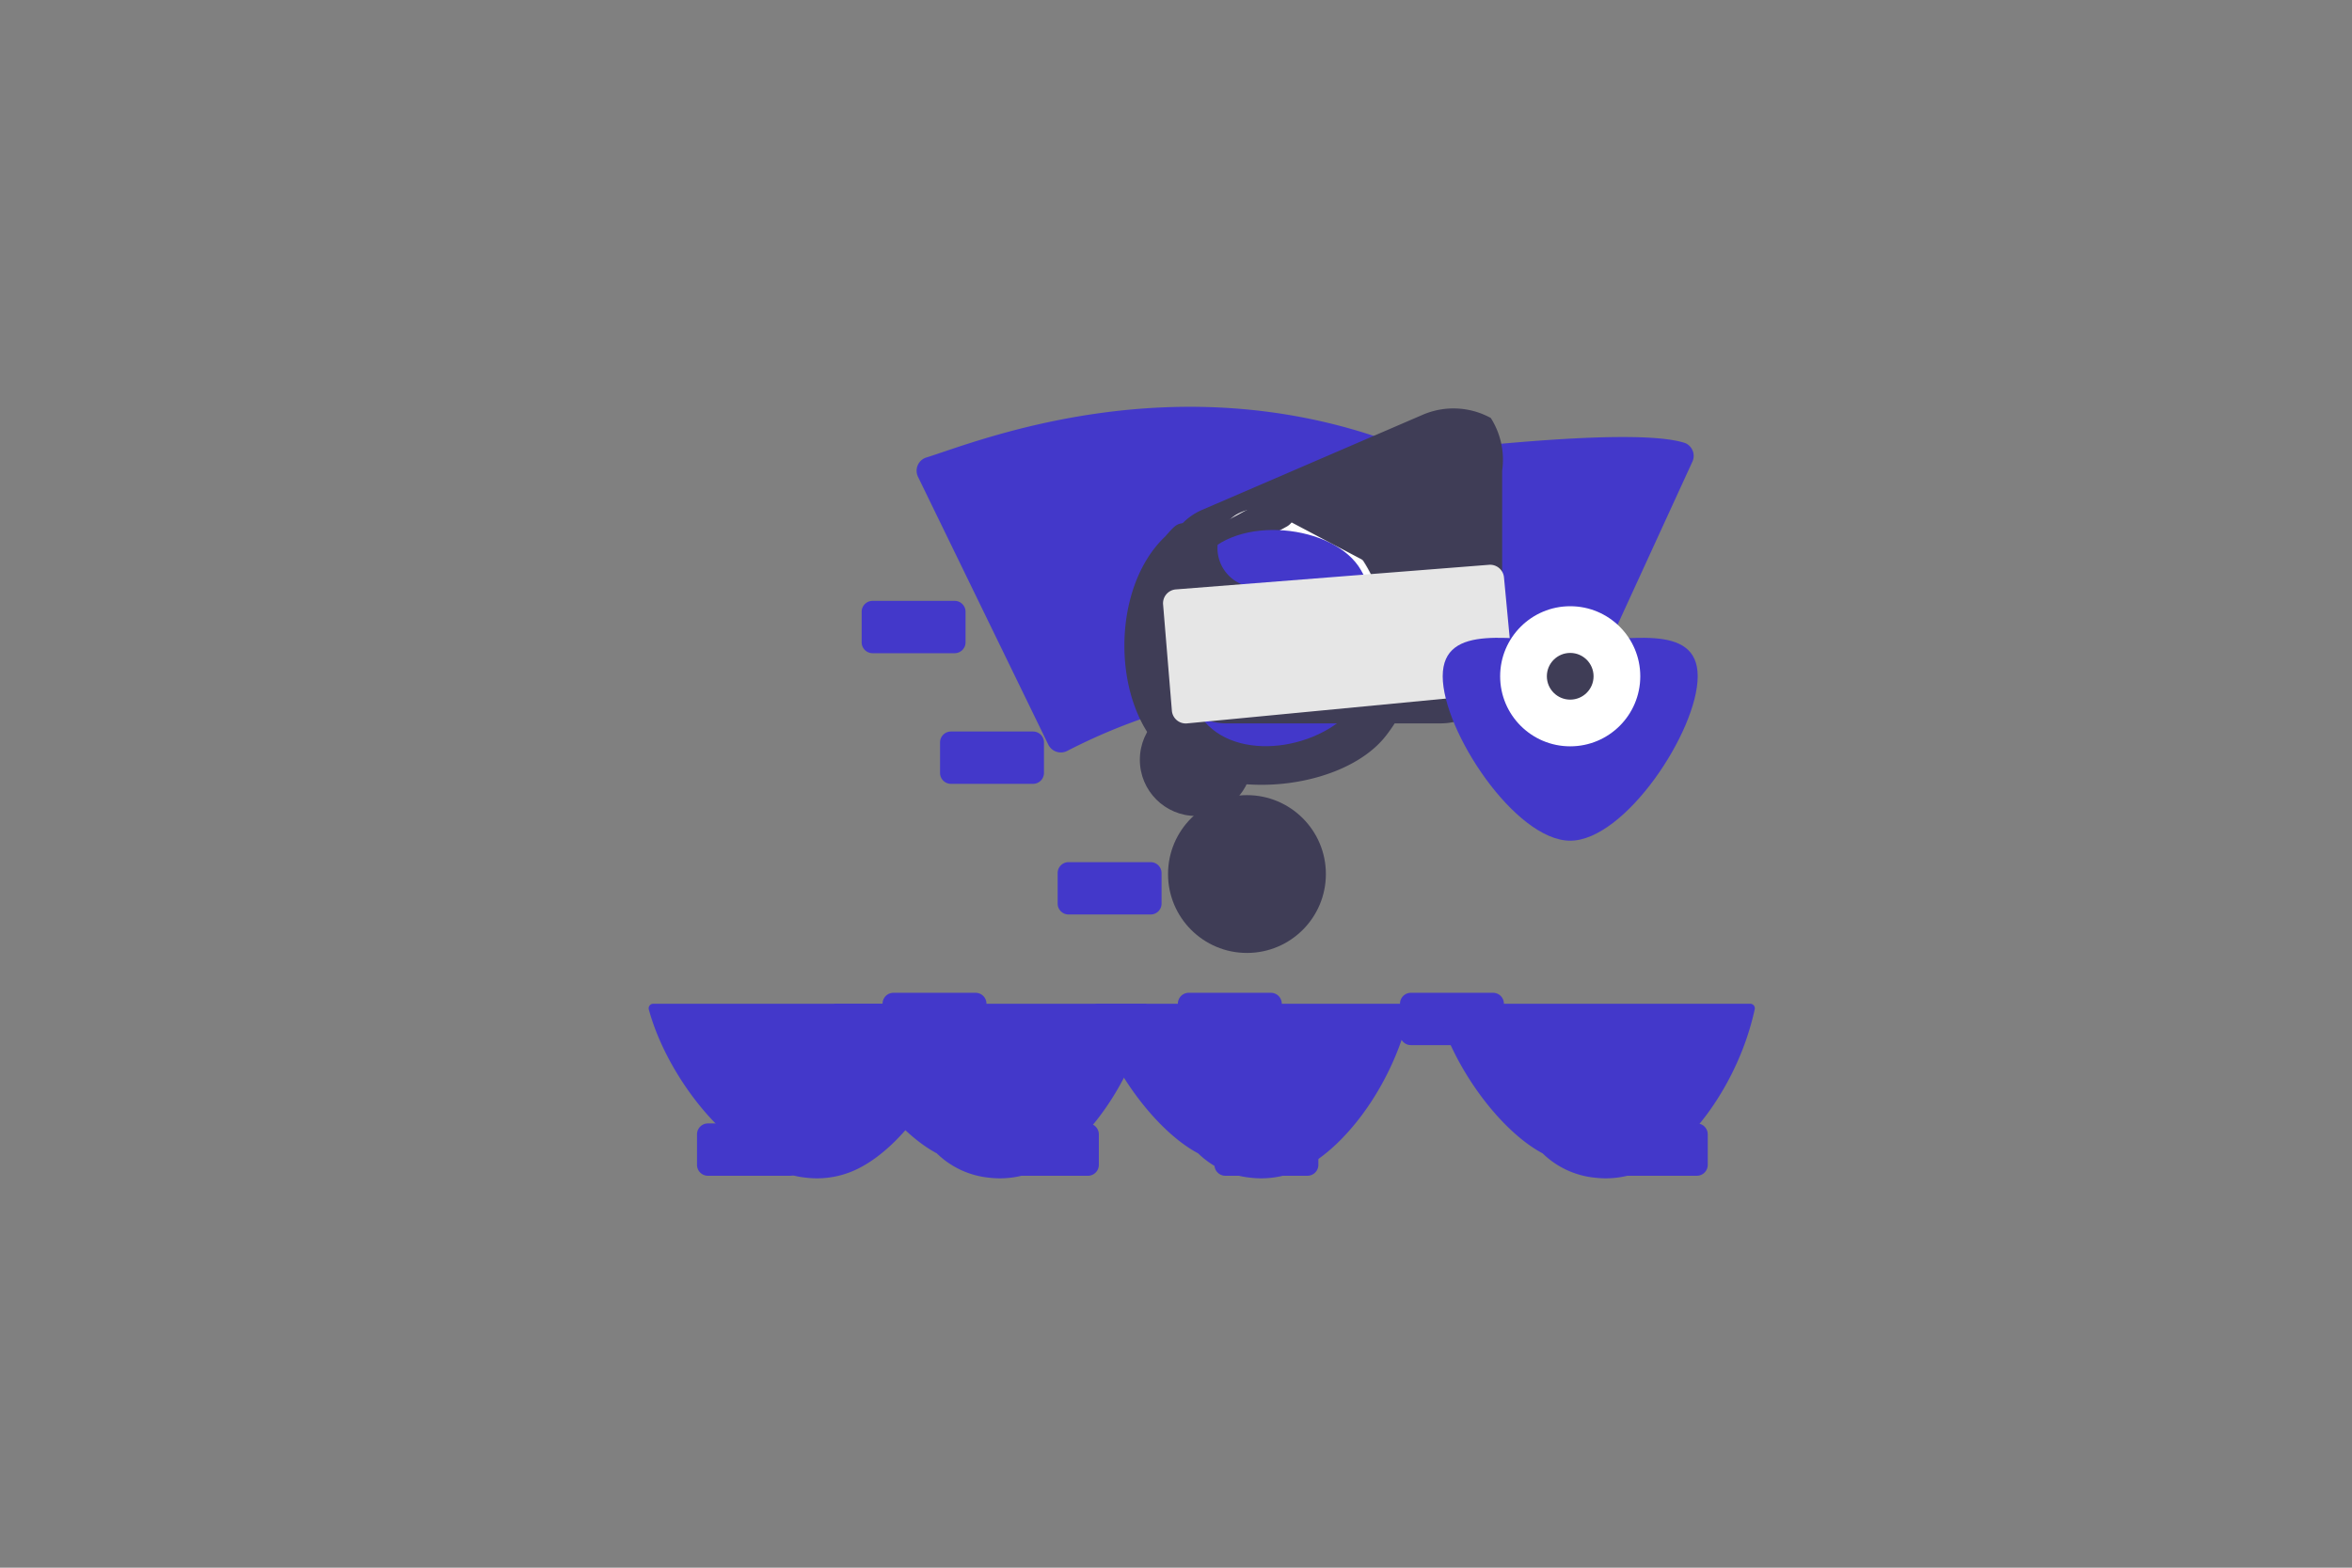 <svg xmlns="http://www.w3.org/2000/svg" data-name="Layer 1" width="900" height="600" viewBox="0 0 900 600" xmlns:xlink="http://www.w3.org/1999/xlink"><rect x="0" y="0" width="900" height="600" fill="#808080" stroke="none"/><path d="M302.303,450h-31.416a4.177,4.177,0,0,1-4.172-4.172V434.143a4.177,4.177,0,0,1,4.172-4.172h31.416a4.177,4.177,0,0,1,4.172,4.172v11.686A4.177,4.177,0,0,1,302.303,450Z" fill="#4338ca"/><path d="M500.303,450h-31.416a4.177,4.177,0,0,1-4.172-4.172V434.143a4.177,4.177,0,0,1,4.172-4.172h31.416a4.177,4.177,0,0,1,4.172,4.172v11.686A4.177,4.177,0,0,1,500.303,450Z" fill="#4338ca"/><path d="M649.303,450h-31.416a4.177,4.177,0,0,1-4.172-4.172V434.143a4.177,4.177,0,0,1,4.172-4.172h31.416a4.177,4.177,0,0,1,4.172,4.172v11.686A4.177,4.177,0,0,1,649.303,450Z" fill="#4338ca"/><path d="M416.303,450h-31.416a4.177,4.177,0,0,1-4.172-4.172V434.143a4.177,4.177,0,0,1,4.172-4.172h31.416a4.177,4.177,0,0,1,4.172,4.172v11.686A4.177,4.177,0,0,1,416.303,450Z" fill="#4338ca"/><path d="M373.303,400h-31.416a4.177,4.177,0,0,1-4.172-4.172V384.143a4.177,4.177,0,0,1,4.172-4.172h31.416a4.177,4.177,0,0,1,4.172,4.172v11.686A4.177,4.177,0,0,1,373.303,400Z" fill="#4338ca"/><path d="M571.303,400h-31.416a4.177,4.177,0,0,1-4.172-4.172V384.143a4.177,4.177,0,0,1,4.172-4.172h31.416a4.177,4.177,0,0,1,4.172,4.172v11.686A4.177,4.177,0,0,1,571.303,400Z" fill="#4338ca"/><path d="M486.303,400h-31.416a4.177,4.177,0,0,1-4.172-4.172V384.143a4.177,4.177,0,0,1,4.172-4.172h31.416a4.177,4.177,0,0,1,4.172,4.172v11.686A4.177,4.177,0,0,1,486.303,400Z" fill="#4338ca"/><path d="M440.303,350h-31.416a4.177,4.177,0,0,1-4.172-4.172V334.143a4.177,4.177,0,0,1,4.172-4.172h31.416a4.177,4.177,0,0,1,4.172,4.172v11.686A4.177,4.177,0,0,1,440.303,350Z" fill="#4338ca"/><path d="M395.303,300h-31.416a4.177,4.177,0,0,1-4.172-4.172V284.143a4.177,4.177,0,0,1,4.172-4.172h31.416a4.177,4.177,0,0,1,4.172,4.172v11.686A4.177,4.177,0,0,1,395.303,300Z" fill="#4338ca"/><path d="M486.303,300h-31.416a4.177,4.177,0,0,1-4.172-4.172V284.143a4.177,4.177,0,0,1,4.172-4.172h31.416a4.177,4.177,0,0,1,4.172,4.172v11.686A4.177,4.177,0,0,1,486.303,300Z" fill="#4338ca"/><path d="M365.303,250h-31.416a4.177,4.177,0,0,1-4.172-4.172V234.143a4.177,4.177,0,0,1,4.172-4.172h31.416a4.177,4.177,0,0,1,4.172,4.172v11.686A4.177,4.177,0,0,1,365.303,250Z" fill="#4338ca"/><path d="M440.303,250h-31.416a4.177,4.177,0,0,1-4.172-4.172V234.143a4.177,4.177,0,0,1,4.172-4.172h31.416a4.177,4.177,0,0,1,4.172,4.172v11.686A4.177,4.177,0,0,1,440.303,250Z" fill="#4338ca"/><path d="M486.303,200h-31.416a4.177,4.177,0,0,1-4.172-4.172V184.143a4.177,4.177,0,0,1,4.172-4.172h31.416a4.177,4.177,0,0,1,4.172,4.172v11.686A4.177,4.177,0,0,1,486.303,200Z" fill="#4338ca"/><path d="M542.359,173.095c-88.663-37.428-169.199-3.701-188.212,2.104a5.33,5.33,0,0,0-2.826,7.381l49.813,102.403a5.334,5.334,0,0,0,7.241,2.406c20.288-10.368,93.999-45.691,185.086-6.146a5.333,5.333,0,0,0,7.293-2.428l46.968-102.389A5.33,5.33,0,0,0,644.886,169.592C624.472,162.693,542.96,173.353,542.359,173.095Z" fill="#4338ca"/><circle cx="457.673" cy="290.787" r="21.506" fill="#3f3d56"/><path d="M446.4,205.163c-15.293,14.414-15.293,55.873,0,70.287s55.135,15.703,70.428,1.288,13.333-28.769,13.333-44.184-20.362-42.098-36.293-42.802C479.069,189.332,457.501,194.701,446.4,205.163Z" fill="#fff"/><path d="M454.398,200.177c-3.95,0-4.47.53-8.473,5.098-21.34,20.117-20.629,65.478.554,83.678,21.6,18.571,67.773,13.329,83.853-7.362,13.59-17.436,13.074-35.337,11.408-54.093a22.228,22.228,0,0,0-12.572-18.562c-10.402-5.201-32.612-7.882-41.466-6.781C475.934,203.303,459.371,200.177,454.398,200.177Z" fill="#3f3d56"/><path d="M459.516,205.789c-12.922,17.69-12.922,43.718,0,61.408s46.567,12.318,59.489-5.372c12.922-17.69,13.057-33.37,0-51.06S472.438,188.099,459.516,205.789Z" fill="#e6e6e6"/><path d="M459.516,206.276c-12.922,17.69-12.922,42.744,0,60.434s46.567,12.318,59.489-5.372c12.922-17.69,13.057-32.396,0-50.086S472.438,188.586,459.516,206.276Z" fill="#fff"/><path d="M445.014,219.418l.013.025a6.426,6.426,0,0,0,8.566,2.893l38.459-20.627a6.389,6.389,0,0,0,2.893-8.566l-.013-.025a6.394,6.394,0,0,0-8.543-2.916l-38.482,20.627A6.389,6.389,0,0,0,445.014,219.418Z" fill="#3f3d56"/><path d="M459.751,214.276c-12.922,17.69-12.922,42.744,0,60.434s46.567,12.318,59.489-5.372c12.922-17.69,11.587-33.37,1.587-51.06S472.672,196.586,459.751,214.276Z" fill="#4338ca"/><path d="M570.459,159.972a29.756,29.756,0,0,0-26.245-1.145l-83.86,36.162a23.467,23.467,0,0,0-14.54,21.819v36.523c0,12.981,10.546,23.527,23.527,23.527h81.938c12.981,0,23.527-10.546,23.527-23.527V180.144A29.775,29.775,0,0,0,570.459,159.972ZM467.292,203.412a14.949,14.949,0,0,1,19.912-7.179L556.03,232.571a14.989,14.989,0,1,1-12.73,27.091l-68.826-36.338a14.97,14.97,0,0,1-7.182-19.912Z" fill="#3f3d56"/><path d="M579.105,258.76a5.325,5.325,0,0,1-4.945,6.598l-119.879,11.504a5.335,5.335,0,0,1-5.851-4.777l-3.364-40.686a5.325,5.325,0,0,1,4.748-5.805l119.879-9.422a5.335,5.335,0,0,1,5.805,4.748l3.571,37.84Z" fill="#e6e6e6"/><circle cx="477.153" cy="334.521" r="30.199" fill="#3f3d56"/><path d="M649.633,258.831c0,20.976-27.811,62.927-48.788,62.927s-48.788-41.951-48.788-62.927,27.812-13.393,48.789-13.393S649.633,237.856,649.633,258.831Z" fill="#4338ca"/><circle cx="600.846" cy="258.831" r="26.811" fill="#fff"/><circle cx="600.846" cy="258.831" r="8.937" fill="#3f3d56"/><path d="M590.273,441.413a33.405,33.405,0,0,0,20.018,9.324,35.175,35.175,0,0,0,20.761-3.923c16.337-8.562,34.354-32.751,40.402-60.536a1.744,1.744,0,0,0-1.689-2.109H551.758a1.744,1.744,0,0,0-1.689,2.109C556.12,408.706,574.118,432.847,590.273,441.413Z" fill="#4338ca"/><path d="M458.458,441.413a33.405,33.405,0,0,0,20.018,9.324,35.175,35.175,0,0,0,20.761-3.923c16.337-8.562,34.354-32.751,40.402-60.536a1.744,1.744,0,0,0-1.689-2.109H419.942a1.744,1.744,0,0,0-1.689,2.109C424.305,408.706,442.302,432.847,458.458,441.413Z" fill="#4338ca"/><path d="M358.458,441.413a33.405,33.405,0,0,0,20.018,9.324,35.175,35.175,0,0,0,20.761-3.923c16.337-8.562,34.354-32.751,40.402-60.536a1.744,1.744,0,0,0-1.689-2.109H319.942a1.744,1.744,0,0,0-1.689,2.109C324.305,408.706,342.302,432.847,358.458,441.413Z" fill="#4338ca"/><path d="M288.458,441.413a33.405,33.405,0,0,0,20.018,9.324,35.175,35.175,0,0,0,20.761-3.923c16.337-8.562,34.354-32.751,40.402-60.536a1.744,1.744,0,0,0-1.689-2.109H249.942a1.744,1.744,0,0,0-1.689,2.109C254.305,408.706,272.302,432.847,288.458,441.413Z" fill="#4338ca"/></svg> 